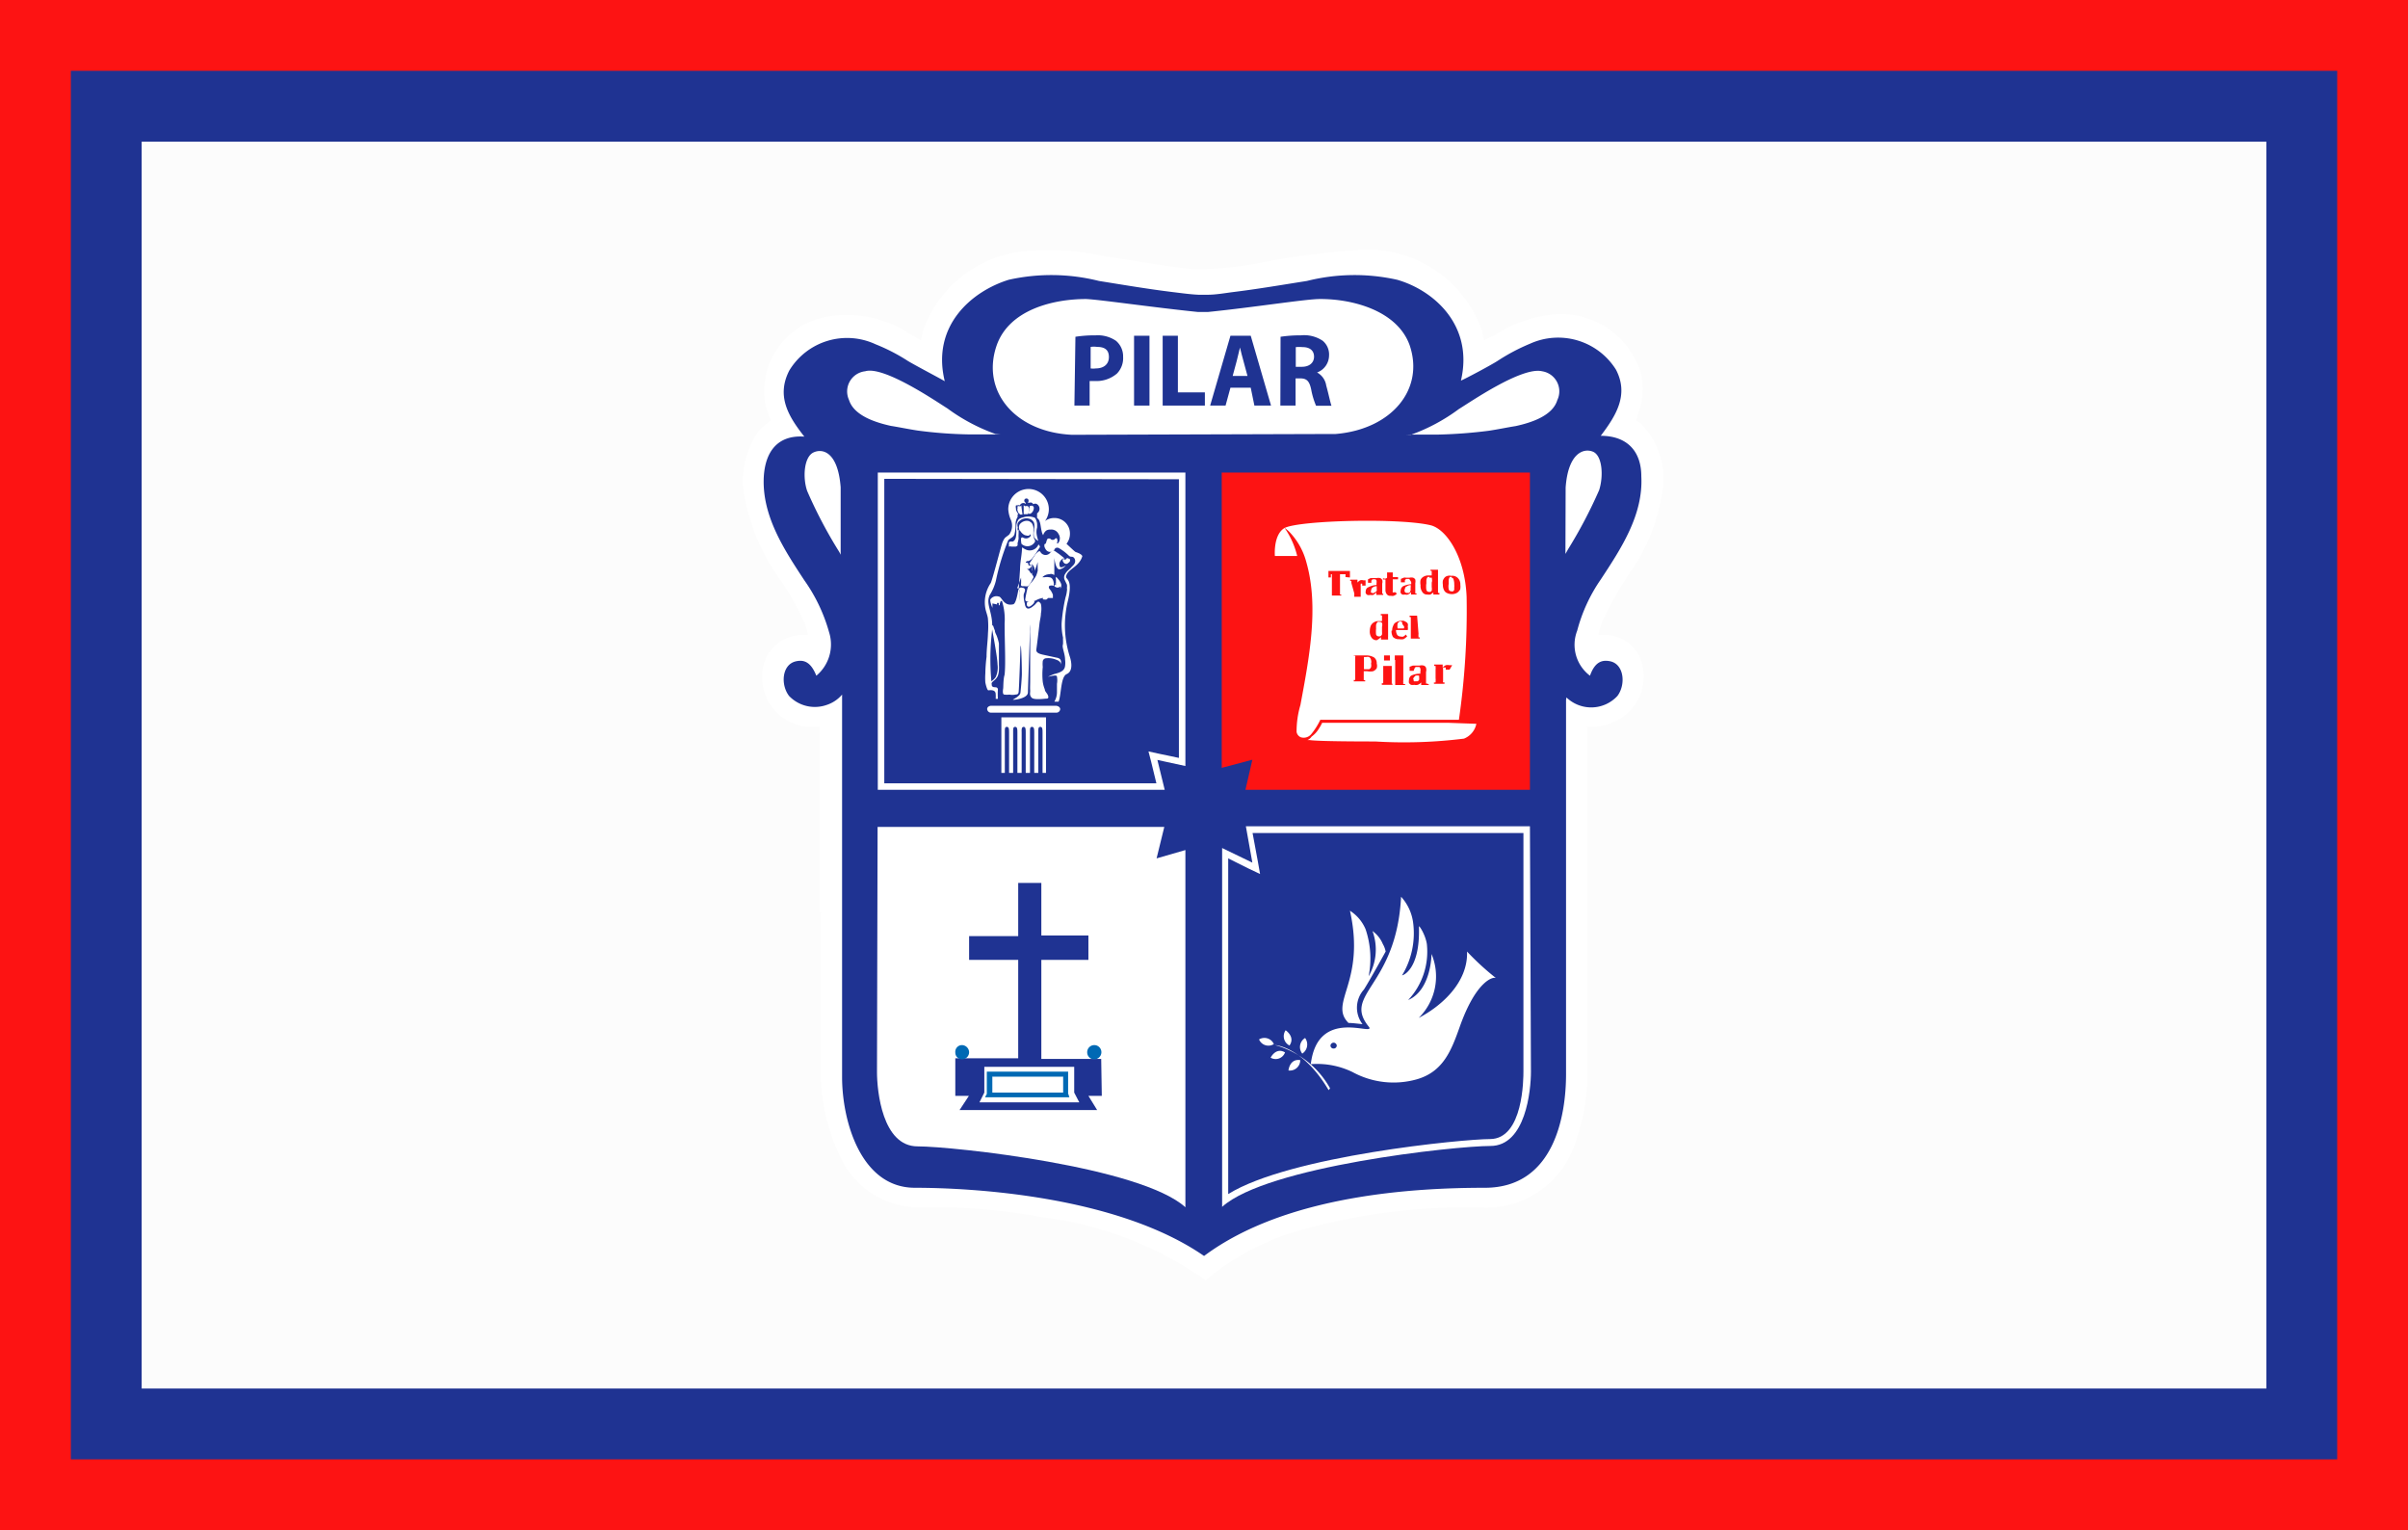 <?xml version="1.0" encoding="UTF-8" standalone="no"?>
<!-- Created with Inkscape (http://www.inkscape.org/) -->

<svg
   width="89.958mm"
   height="57.15mm"
   viewBox="0 0 89.958 57.15"
   version="1.1"
   id="svg5"
   inkscape:version="1.1 (c68e22c387, 2021-05-23)"
   sodipodi:docname="Bandera del Partido del Pilar.svg"
   xmlns:inkscape="http://www.inkscape.org/namespaces/inkscape"
   xmlns:sodipodi="http://sodipodi.sourceforge.net/DTD/sodipodi-0.dtd"
   xmlns="http://www.w3.org/2000/svg"
   xmlns:svg="http://www.w3.org/2000/svg">
  <rect x="0" y="0" width="89.958" height="57.15" fill="#333333" stroke="none"/>
  <sodipodi:namedview
     id="namedview7"
     pagecolor="#ffffff"
     bordercolor="#666666"
     borderopacity="1.0"
     inkscape:pageshadow="2"
     inkscape:pageopacity="0.0"
     inkscape:pagecheckerboard="0"
     inkscape:document-units="mm"
     showgrid="false"
     inkscape:zoom="1.3102506"
     inkscape:cx="-14.882649"
     inkscape:cy="107.99461"
     inkscape:window-width="1366"
     inkscape:window-height="705"
     inkscape:window-x="-8"
     inkscape:window-y="-8"
     inkscape:window-maximized="1"
     inkscape:current-layer="g39" />
  <defs
     id="defs2">
    <style
       id="style2927">.cls-1,.cls-3{fill:#fff;}.cls-1,.cls-2,.cls-4{fill-rule:evenodd;}.cls-2,.cls-5{fill:#0069b4;}.cls-4{fill:#ff2230;}.cls-6{fill:none;}</style>
  </defs>
  <g
     inkscape:label="Capa 1"
     inkscape:groupmode="layer"
     id="layer1"
     transform="translate(23.452,-144.485)">
    <g
       id="g39">
      <g
         id="g7473">
        <path
           style="fill:#fd1313;stroke-width:0.235"
           d="m -23.452,144.485 h 89.958 v 57.15 h -89.958 z"
           id="path43"
           sodipodi:nodetypes="ccccc" />
        <path
           style="fill:#1f3392;stroke-width:0.233"
           d="m -20.806,147.13 h 84.667 v 51.858 h -84.667 z"
           id="path41"
           sodipodi:nodetypes="ccccc" />
        <path
           style="fill:#fcfcfc;stroke-width:0.231"
           d="m -18.16,149.776 h 79.375 v 46.567 h -79.375 z"
           id="path45"
           sodipodi:nodetypes="ccccc" />
        <g
           id="Capa_1-2"
           data-name="Capa 1"
           transform="matrix(0.758,0,0,0.758,-132.785,131.241)">
          <polygon
             class="cls-1"
             points=""
             id="polygon3009" />
          <polygon
             class="cls-1"
             points=""
             id="polygon3011" />
          <g
             id="g3404"
             transform="translate(180.881,29.765)">
            <path
               class="cls-1"
               d="m 3.76,32.65 v -9.14 a 4.66,4.66 0 0 1 -0.7,0 A 2.45,2.45 0 0 1 0.92,21.06 2,2 0 0 1 2.72,19 1.72,1.72 0 0 1 3.18,19 4.06,4.06 0 0 0 3.05,18.49 13.2,13.2 0 0 0 1.76,16.2 10.15,10.15 0 0 1 0.08,12.32 4.23,4.23 0 0 1 0.8,8.88 4,4 0 0 1 1.35,8.43 6.9,6.9 0 0 1 1.06,7.55 3.74,3.74 0 0 1 4.19,3.3 a 5.64,5.64 0 0 1 4,0.85 l 0.55,0.33 c 0,0 0.08,-0.37 0.12,-0.51 a 5.92,5.92 0 0 1 4.76,-3.86 12.49,12.49 0 0 1 4.21,0.23 c 1.46,0.21 2.87,0.48 4.33,0.63 A 16.78,16.78 0 0 0 25.5,0.65 37.26,37.26 0 0 1 30.75,0 6,6 0 0 1 36.4,4 c 0,0.13 0.1,0.48 0.1,0.48 L 37,4.23 a 6.52,6.52 0 0 1 2.68,-1 4.1,4.1 0 0 1 4.57,2.95 A 3.31,3.31 0 0 1 44.12,8 L 44,8.43 44.25,8.6 a 3.89,3.89 0 0 1 1,3.56 9.41,9.41 0 0 1 -1.4,3.53 17.38,17.38 0 0 0 -1.54,2.68 5.09,5.09 0 0 0 -0.18,0.63 3.79,3.79 0 0 1 0.54,0 1.92,1.92 0 0 1 1.65,1.54 2.44,2.44 0 0 1 -1,2.5 2.73,2.73 0 0 1 -1.29,0.47 h -0.45 c 0,0 0,0.28 0,0.44 0,0.78 0,1.58 0,2.37 q 0,7.07 0,14.14 A 9.66,9.66 0 0 1 41,44 4.62,4.62 0 0 1 36.41,47.21 30,30 0 0 0 27,48.45 12.89,12.89 0 0 0 23,50.6 l -0.22,0.19 -0.24,-0.17 A 17.77,17.77 0 0 0 14.73,47.68 30.17,30.17 0 0 0 8.89,47.19 4.27,4.27 0 0 1 4.73,44.62 9.49,9.49 0 0 1 3.82,40.85 c 0,-2.73 0,-5.46 0,-8.2"
               id="path2931" />
            <path
               class="cls-2"
               d="m 40.54,22.19 v 18.45 c 0,2 -0.57,5.59 -4,5.59 -3.43,0 -9.79,0.34 -13.84,3.36 -4.34,-3 -11.57,-3.36 -14.25,-3.36 -2.68,0 -3.59,-3.32 -3.59,-5.45 V 21.93 A 1.68,1.68 0 0 1 4.1,22.44 1.76,1.76 0 0 1 2.25,22 c -0.43,-0.55 -0.36,-1.56 0.34,-1.71 0.36,-0.08 0.72,0 1,0.71 A 2,2 0 0 0 4.22,18.86 8.26,8.26 0 0 0 3,16.3 C 2,14.78 0.91,13.12 1,11.22 1.07,9.94 1.7,9.13 3,9.22 2.21,8.22 1.61,7.22 2.26,5.96 A 3.33,3.33 0 0 1 6.51,4.67 9.19,9.19 0 0 1 8.1,5.49 c 0.29,0.18 1.64,0.89 1.82,1 -0.67,-2.74 1.34,-4.44 3.16,-5 a 9.66,9.66 0 0 1 4.44,0.06 c 1.19,0.19 2.42,0.4 3.65,0.55 0.42,0.05 0.84,0.11 1.26,0.13 h 0.43 c 0.42,0 0.86,-0.08 1.25,-0.13 1.23,-0.15 2.45,-0.36 3.66,-0.55 A 9.66,9.66 0 0 1 32.21,1.49 C 34,2 36,3.72 35.36,6.46 c 0.2,-0.08 1.54,-0.79 1.85,-1 A 9.68,9.68 0 0 1 38.77,4.64 3.36,3.36 0 0 1 43,5.92 c 0.65,1.24 0,2.27 -0.75,3.26 1.3,0 2,0.76 2,2 0.1,1.9 -1,3.56 -2,5.08 a 8,8 0 0 0 -1.16,2.52 1.91,1.91 0 0 0 0.63,2.22 c 0.25,-0.71 0.62,-0.79 1,-0.71 0.69,0.15 0.77,1.16 0.35,1.71 a 1.76,1.76 0 0 1 -2.51,0.07 z M 4.79,11.72 C 4.66,10 3.92,9.78 3.45,10 2.98,10.22 2.91,11.24 3.14,11.9 a 22.58,22.58 0 0 0 1.53,2.92 1.55,1.55 0 0 1 0.12,0.22 z M 12.42,9.09 A 9.22,9.22 0 0 1 10.05,7.83 C 9.52,7.5 6.92,5.72 6,6 A 1,1 0 0 0 5.2,7.41 C 5.44,8.18 6.49,8.52 7.26,8.69 7.7,8.76 8.12,8.85 8.58,8.92 a 21.52,21.52 0 0 0 2.51,0.19 h 1.23 0.35 z m 16.77,0 C 31.93,8.86 33.58,6.9 32.83,4.71 32.21,3 30,2.43 28.4,2.44 c -0.67,0 -3.25,0.41 -5.52,0.64 H 22.41 C 20.16,2.85 17.56,2.47 16.89,2.44 15.27,2.44 13.08,2.96 12.47,4.75 11.71,7 13.4,9 16.19,9.13 Z M 40.51,15 40.64,14.77 a 23.25,23.25 0 0 0 1.53,-2.91 c 0.22,-0.67 0.17,-1.71 -0.31,-1.9 -0.48,-0.19 -1.22,0.1 -1.34,1.77 z M 32.64,9.12 H 33 c 0.4,0 0.8,0 1.22,0 A 23.94,23.94 0 0 0 36.74,8.93 C 37.2,8.86 37.62,8.77 38.06,8.7 38.84,8.53 39.88,8.19 40.11,7.42 A 1,1 0 0 0 39.36,6 c -1,-0.24 -3.57,1.54 -4.1,1.86 a 9.14,9.14 0 0 1 -2.37,1.27 z"
               id="path2933"
               style="fill:#1f3392;fill-opacity:1" />
            <path
               class="cls-1"
               d="M 6.61,28.45 H 20.74 L 20.36,30 21.78,29.59 v 17.6 c -2.21,-2 -11.46,-3 -13.2,-3 -1.74,0 -2,-2.74 -2,-3.66 z"
               id="path2935" />
            <path
               class="cls-3"
               d="m 38.44,28.78 v 11.71 c 0,0.34 0,3.34 -1.65,3.34 -1.28,0 -9.86,0.82 -12.9,2.71 V 30 l 1,0.5 0.57,0.27 -0.11,-0.62 -0.26,-1.4 h 13.35 m 0.32,-0.33 h -14 l 0.32,1.79 -1.49,-0.72 v 17.68 c 2.21,-2 11.48,-3 13.22,-3 1.74,0 2,-2.74 2,-3.66 z"
               id="path2937" />
            <path
               class="cls-3"
               d="m 21.46,11.32 v 13.73 l -1,-0.21 -0.5,-0.11 0.13,0.5 0.26,1.07 H 6.94 v -15 z m 0.32,-0.33 H 6.62 v 15.63 h 14.14 l -0.36,-1.47 1.38,0.3 z"
               id="path2939" />
            <polygon
               class="cls-4"
               points="23.57,10.99 38.76,10.99 38.76,26.62 24.74,26.62 25.08,25.14 23.57,25.54 "
               id="polygon2941"
               style="fill:#fd1313;fill-opacity:1" />
            <path
               class="cls-1"
               d="m 29.82,38.11 c -1,-1 0.86,-2 0.07,-5.53 a 2,2 0 0 1 0.77,0.91 4.48,4.48 0 0 1 0.15,2.32 2.63,2.63 0 0 0 0.19,-2.23 1.49,1.49 0 0 1 0.51,0.64 1.18,1.18 0 0 1 0.14,0.37 c 0,0 -0.76,1.38 -1.07,1.87 a 1.34,1.34 0 0 0 -0.07,1.71 c 0,0 -0.5,-0.06 -0.65,-0.06 z"
               id="path2943" />
            <path
               class="cls-1"
               d="m 35.66,34.59 c 0.06,1.53 -1.28,2.7 -2.38,3.27 a 2.87,2.87 0 0 0 0.63,-3.15 c 0,0 0,1.77 -1.15,2.27 a 3.49,3.49 0 0 0 0.92,-2.76 c -0.07,-0.46 -0.39,-0.95 -0.39,-0.86 0.07,2.18 -0.85,2.43 -0.83,2.4 A 4,4 0 0 0 33,33.14 2.35,2.35 0 0 0 32.41,31.89 c -0.23,4.47 -2.94,4.78 -1.57,6.43 0.24,0.44 -2.54,-1 -2.88,1.82 v 0 0 a 4,4 0 0 1 2.06,0.39 4.22,4.22 0 0 0 3.15,0.36 c 1.32,-0.37 1.72,-1.44 2.12,-2.56 0.81,-2.31 1.67,-2.52 1.8,-2.43 a 12.88,12.88 0 0 1 -1.43,-1.31 z m -6.58,4.78 a 0.15,0.15 0 0 1 -0.15,-0.15 0.16,0.16 0 0 1 0.15,-0.14 0.16,0.16 0 0 1 0.16,0.14 0.15,0.15 0 0 1 -0.16,0.15 z"
               id="path2945" />
            <path
               class="cls-1"
               d="m 27.54,39.62 a 0.52,0.52 0 0 1 0.14,-0.77 0.54,0.54 0 0 1 -0.14,0.77"
               id="path2947" />
            <path
               class="cls-1"
               d="m 27.44,39.94 a 0.51,0.51 0 0 1 -0.58,0.51 c 0,0 0.05,-0.59 0.58,-0.51"
               id="path2949" />
            <path
               class="cls-1"
               d="m 26.91,39.22 a 0.51,0.51 0 0 1 -0.19,-0.75 c 0,0 0.49,0.32 0.19,0.75"
               id="path2951" />
            <path
               class="cls-1"
               d="m 26.69,39.56 a 0.49,0.49 0 0 1 -0.71,0.26 c 0,0 0.26,-0.53 0.71,-0.26"
               id="path2953" />
            <path
               class="cls-1"
               d="m 26.14,39.15 a 0.5,0.5 0 0 1 -0.73,-0.23 0.51,0.51 0 0 1 0.73,0.23"
               id="path2955" />
            <path
               class="cls-1"
               d="m 26.2,39.2 c 0,0 1.36,0.06 2.64,2.22 l 0.07,-0.09 A 4.45,4.45 0 0 0 26.2,39.2 Z"
               id="path2957" />
            <path
               class="cls-2"
               d="M 17.63,39.88 H 14.68 V 35 H 17 v -1.2 h -2.32 v -2.59 h -1.14 v 2.62 H 11.12 V 35 h 2.42 v 4.85 h -3.1 v 1.85 h 0.67 v 0 0 l -0.46,0.7 h 6.78 L 17,41.7 h 0.66 z m -6,2.14 0.24,-0.48 v -1.27 h 4.43 v 1.27 l 0.25,0.48 z"
               id="path2959"
               style="fill:#1f3392;fill-opacity:1" />
            <path
               class="cls-2"
               d="m 16.94,39.56 a 0.35,0.35 0 1 1 0.34,0.34 0.34,0.34 0 0 1 -0.34,-0.34 z"
               id="path2961" />
            <path
               class="cls-2"
               d="m 10.44,39.56 a 0.33,0.33 0 0 1 0.32,-0.36 0.36,0.36 0 0 1 0.36,0.36 0.35,0.35 0 0 1 -0.36,0.34 0.33,0.33 0 0 1 -0.32,-0.34 z"
               id="path2963" />
            <polygon
               class="cls-2"
               points="11.12,41.68 11.12,41.7 11.11,41.7 "
               id="polygon2965" />
            <path
               class="cls-2"
               d="m 16,41.6 v -1.09 h -4 v 1.09 l -0.09,0.17 h 4.15 z m -0.24,-0.06 h -3.5 v -0.79 h 3.5 z"
               id="path2967" />
            <path
               class="cls-1"
               d="m 16,41.6 v -1.09 h -4 v 1.09 l -0.09,0.17 h 4.15 z m -0.24,-0.06 h -3.5 v -0.79 h 3.5 z"
               id="path2969" />
            <path
               class="cls-2"
               d="m 16,41.6 v -1.09 h -4 v 1.09 l -0.09,0.17 h 4.15 z m -0.24,-0.06 h -3.5 v -0.79 h 3.5 z"
               id="path2971" />
            <polygon
               class="cls-2"
               points="11.12,41.68 11.12,41.7 11.11,41.7 "
               id="polygon2973" />
            <path
               class="cls-5"
               d="m 16.36,4.3 a 6.24,6.24 0 0 1 1,-0.07 1.59,1.59 0 0 1 1,0.27 1,1 0 0 1 0.35,0.79 1.09,1.09 0 0 1 -0.3,0.82 1.55,1.55 0 0 1 -1.09,0.37 h -0.26 v 1.21 h -0.75 z m 0.75,1.56 a 0.9,0.9 0 0 0 0.25,0 c 0.4,0 0.65,-0.21 0.65,-0.56 0,-0.35 -0.2,-0.5 -0.58,-0.5 a 1.08,1.08 0 0 0 -0.32,0 z"
               id="path2975"
               style="fill:#1f3392;fill-opacity:1" />
            <rect
               class="cls-5"
               x="19.25"
               y="4.25"
               width="0.76"
               height="3.44"
               id="rect2977"
               style="fill:#1f3392;fill-opacity:1" />
            <polygon
               class="cls-5"
               points="20.66,4.25 21.41,4.25 21.41,7.04 22.74,7.04 22.74,7.69 20.66,7.69 "
               id="polygon2979"
               style="fill:#1f3392;fill-opacity:1" />
            <path
               class="cls-5"
               d="M 24,6.81 23.76,7.69 H 23 l 1,-3.44 h 1 l 1,3.44 H 25.18 L 25,6.81 Z M 24.84,6.23 24.64,5.49 C 24.58,5.29 24.52,5.03 24.47,4.83 v 0 l -0.16,0.66 -0.2,0.74 z"
               id="path2981"
               style="fill:#1f3392;fill-opacity:1" />
            <path
               class="cls-5"
               d="m 26.47,4.3 a 6.52,6.52 0 0 1 1,-0.07 1.64,1.64 0 0 1 1.08,0.27 0.88,0.88 0 0 1 0.31,0.73 0.9,0.9 0 0 1 -0.59,0.83 v 0 a 0.88,0.88 0 0 1 0.45,0.64 c 0.11,0.39 0.2,0.84 0.26,1 H 28.22 A 3.77,3.77 0 0 1 27.98,6.9 C 27.89,6.47 27.75,6.35 27.43,6.35 h -0.22 v 1.34 h -0.75 z m 0.75,1.48 h 0.3 c 0.37,0 0.6,-0.2 0.6,-0.5 0,-0.3 -0.21,-0.47 -0.56,-0.47 a 2,2 0 0 0 -0.34,0 z"
               id="path2983"
               style="fill:#1f3392;fill-opacity:1" />
            <path
               class="cls-3"
               d="m 36.12,23.37 a 1,1 0 0 1 -0.61,0.73 23.8,23.8 0 0 1 -4.38,0.14 c -0.42,0 -2.82,0 -3.23,-0.07 h -0.24 0.09 0.05 A 0.49,0.49 0 0 0 28,24 a 1.3,1.3 0 0 0 0.37,-0.41 1.82,1.82 0 0 0 0.15,-0.27 c 0,0 4,0 6.21,0 z"
               id="path2985" />
            <path
               class="cls-3"
               d="m 26.67,13.72 a 4.12,4.12 0 0 1 0.62,1.38 h -1.1 c 0,0 -0.09,-1.05 0.48,-1.38 z"
               id="path2987" />
            <path
               class="cls-3"
               d="m 30.93,20.23 a 0.3,0.3 0 0 1 0,0.17 0.42,0.42 0 0 1 0,0.18 0.22,0.22 0 0 1 -0.09,0.1 h -0.17 -0.09 v -0.6 h 0.11 a 0.29,0.29 0 0 1 0.14,0 0.2,0.2 0 0 1 0.1,0.15 z"
               id="path2989" />
            <path
               class="cls-3"
               d="m 33.12,21 a 0.21,0.21 0 0 0 -0.08,0.17 0.12,0.12 0 0 0 0,0.1 0.15,0.15 0 0 0 0.1,0 0.16,0.16 0 0 0 0.09,0 0.16,0.16 0 0 0 0.07,-0.07 0.32,0.32 0 0 0 0,-0.09 V 21 a 0.38,0.38 0 0 0 -0.18,0 z m 0,0 a 0.21,0.21 0 0 0 -0.08,0.17 0.12,0.12 0 0 0 0,0.1 0.15,0.15 0 0 0 0.1,0 0.16,0.16 0 0 0 0.09,0 0.16,0.16 0 0 0 0.07,-0.07 0.32,0.32 0 0 0 0,-0.09 V 21 a 0.38,0.38 0 0 0 -0.18,0 z m -1.67,-2.41 a 0.24,0.24 0 0 0 0,-0.16 0.13,0.13 0 0 0 -0.12,-0.05 0.16,0.16 0 0 0 -0.1,0 0.37,0.37 0 0 0 -0.05,0.11 1.11,1.11 0 0 0 0,0.19 0.91,0.91 0 0 0 0,0.27 0.14,0.14 0 0 0 0.12,0.08 h 0.08 a 0.13,0.13 0 0 0 0.07,-0.06 0.32,0.32 0 0 0 0,-0.09 z M 33.12,21 a 0.21,0.21 0 0 0 -0.08,0.17 0.12,0.12 0 0 0 0,0.1 0.15,0.15 0 0 0 0.1,0 0.16,0.16 0 0 0 0.09,0 0.16,0.16 0 0 0 0.07,-0.07 0.32,0.32 0 0 0 0,-0.09 V 21 a 0.38,0.38 0 0 0 -0.18,0 z m 0,0 a 0.21,0.21 0 0 0 -0.08,0.17 0.12,0.12 0 0 0 0,0.1 0.15,0.15 0 0 0 0.1,0 0.16,0.16 0 0 0 0.09,0 0.16,0.16 0 0 0 0.07,-0.07 0.32,0.32 0 0 0 0,-0.09 V 21 a 0.38,0.38 0 0 0 -0.18,0 z m -1.67,-2.41 a 0.24,0.24 0 0 0 0,-0.16 0.13,0.13 0 0 0 -0.12,-0.05 0.16,0.16 0 0 0 -0.1,0 0.37,0.37 0 0 0 -0.05,0.11 1.11,1.11 0 0 0 0,0.19 0.91,0.91 0 0 0 0,0.27 0.14,0.14 0 0 0 0.12,0.08 h 0.08 a 0.13,0.13 0 0 0 0.07,-0.06 0.32,0.32 0 0 0 0,-0.09 z m 0,0 a 0.24,0.24 0 0 0 0,-0.16 0.13,0.13 0 0 0 -0.12,-0.05 0.16,0.16 0 0 0 -0.1,0 0.37,0.37 0 0 0 -0.05,0.11 1.11,1.11 0 0 0 0,0.19 0.91,0.91 0 0 0 0,0.27 0.14,0.14 0 0 0 0.12,0.08 h 0.08 a 0.13,0.13 0 0 0 0.07,-0.06 0.32,0.32 0 0 0 0,-0.09 z m 1,-0.16 a 0.09,0.09 0 0 0 -0.1,-0.07 0.12,0.12 0 0 0 -0.11,0.07 0.54,0.54 0 0 0 0,0.21 h 0.31 A 0.44,0.44 0 0 0 32.47,18.46 Z M 33.12,21 a 0.21,0.21 0 0 0 -0.08,0.17 0.12,0.12 0 0 0 0,0.1 0.15,0.15 0 0 0 0.1,0 0.16,0.16 0 0 0 0.09,0 0.16,0.16 0 0 0 0.07,-0.07 0.32,0.32 0 0 0 0,-0.09 V 21 a 0.38,0.38 0 0 0 -0.18,0 z m 0,0 a 0.21,0.21 0 0 0 -0.08,0.17 0.12,0.12 0 0 0 0,0.1 0.15,0.15 0 0 0 0.1,0 0.16,0.16 0 0 0 0.09,0 0.16,0.16 0 0 0 0.07,-0.07 0.32,0.32 0 0 0 0,-0.09 V 21 a 0.38,0.38 0 0 0 -0.18,0 z m -0.65,-2.57 a 0.09,0.09 0 0 0 -0.1,-0.07 0.12,0.12 0 0 0 -0.11,0.07 0.54,0.54 0 0 0 0,0.21 h 0.31 a 0.44,0.44 0 0 0 -0.1,-0.18 z m -1,0.16 a 0.24,0.24 0 0 0 0,-0.16 0.13,0.13 0 0 0 -0.12,-0.05 0.16,0.16 0 0 0 -0.1,0 0.37,0.37 0 0 0 -0.05,0.11 1.11,1.11 0 0 0 0,0.19 0.91,0.91 0 0 0 0,0.27 0.14,0.14 0 0 0 0.12,0.08 h 0.08 a 0.13,0.13 0 0 0 0.07,-0.06 0.32,0.32 0 0 0 0,-0.09 z m 0,0 a 0.24,0.24 0 0 0 0,-0.16 0.13,0.13 0 0 0 -0.12,-0.05 0.16,0.16 0 0 0 -0.1,0 0.37,0.37 0 0 0 -0.05,0.11 1.11,1.11 0 0 0 0,0.19 0.91,0.91 0 0 0 0,0.27 0.14,0.14 0 0 0 0.12,0.08 h 0.08 a 0.13,0.13 0 0 0 0.07,-0.06 0.32,0.32 0 0 0 0,-0.09 z m 1,-0.16 a 0.09,0.09 0 0 0 -0.1,-0.07 0.12,0.12 0 0 0 -0.11,0.07 0.54,0.54 0 0 0 0,0.21 h 0.31 a 0.44,0.44 0 0 0 -0.1,-0.18 z M 33.12,21 a 0.21,0.21 0 0 0 -0.08,0.17 0.12,0.12 0 0 0 0,0.1 0.15,0.15 0 0 0 0.1,0 0.16,0.16 0 0 0 0.09,0 0.16,0.16 0 0 0 0.07,-0.07 0.32,0.32 0 0 0 0,-0.09 V 21 a 0.38,0.38 0 0 0 -0.18,0 z m 0,0 a 0.21,0.21 0 0 0 -0.08,0.17 0.12,0.12 0 0 0 0,0.1 0.15,0.15 0 0 0 0.1,0 0.16,0.16 0 0 0 0.09,0 0.16,0.16 0 0 0 0.07,-0.07 0.32,0.32 0 0 0 0,-0.09 V 21 a 0.38,0.38 0 0 0 -0.18,0 z m -0.65,-2.57 a 0.09,0.09 0 0 0 -0.1,-0.07 0.12,0.12 0 0 0 -0.11,0.07 0.54,0.54 0 0 0 0,0.21 h 0.31 a 0.44,0.44 0 0 0 -0.1,-0.18 z m -1,0.16 a 0.24,0.24 0 0 0 0,-0.16 0.13,0.13 0 0 0 -0.12,-0.05 0.16,0.16 0 0 0 -0.1,0 0.37,0.37 0 0 0 -0.05,0.11 1.11,1.11 0 0 0 0,0.19 0.91,0.91 0 0 0 0,0.27 0.14,0.14 0 0 0 0.12,0.08 h 0.08 a 0.13,0.13 0 0 0 0.07,-0.06 0.32,0.32 0 0 0 0,-0.09 z M 31,16.68 a 0.17,0.17 0 0 0 -0.07,0.14 0.12,0.12 0 0 0 0,0.09 0.19,0.19 0 0 0 0.09,0 h 0.08 l 0.06,-0.06 a 0.19,0.19 0 0 0 0,-0.08 V 16.62 A 0.34,0.34 0 0 0 31,16.68 Z m 0.45,1.94 a 0.24,0.24 0 0 0 0,-0.16 0.13,0.13 0 0 0 -0.12,-0.05 0.16,0.16 0 0 0 -0.1,0 0.37,0.37 0 0 0 -0.05,0.11 1.11,1.11 0 0 0 0,0.19 0.91,0.91 0 0 0 0,0.27 0.14,0.14 0 0 0 0.12,0.08 h 0.08 a 0.13,0.13 0 0 0 0.07,-0.06 0.32,0.32 0 0 0 0,-0.09 z m 1,-0.16 a 0.09,0.09 0 0 0 -0.1,-0.07 0.12,0.12 0 0 0 -0.11,0.07 0.54,0.54 0 0 0 0,0.21 h 0.31 A 0.44,0.44 0 0 0 32.47,18.46 Z M 33.12,21 a 0.21,0.21 0 0 0 -0.08,0.17 0.12,0.12 0 0 0 0,0.1 0.15,0.15 0 0 0 0.1,0 0.16,0.16 0 0 0 0.09,0 0.16,0.16 0 0 0 0.07,-0.07 0.32,0.32 0 0 0 0,-0.09 V 21 a 0.38,0.38 0 0 0 -0.18,0 z m 0,0 a 0.21,0.21 0 0 0 -0.08,0.17 0.12,0.12 0 0 0 0,0.1 0.15,0.15 0 0 0 0.1,0 0.16,0.16 0 0 0 0.09,0 0.16,0.16 0 0 0 0.07,-0.07 0.32,0.32 0 0 0 0,-0.09 V 21 a 0.38,0.38 0 0 0 -0.18,0 z m -0.65,-2.57 a 0.09,0.09 0 0 0 -0.1,-0.07 0.12,0.12 0 0 0 -0.11,0.07 0.54,0.54 0 0 0 0,0.21 h 0.31 a 0.44,0.44 0 0 0 -0.1,-0.18 z m -1,0.16 a 0.24,0.24 0 0 0 0,-0.16 0.13,0.13 0 0 0 -0.12,-0.05 0.16,0.16 0 0 0 -0.1,0 0.37,0.37 0 0 0 -0.05,0.11 1.11,1.11 0 0 0 0,0.19 0.91,0.91 0 0 0 0,0.27 0.14,0.14 0 0 0 0.12,0.08 h 0.08 a 0.13,0.13 0 0 0 0.07,-0.06 0.32,0.32 0 0 0 0,-0.09 z M 31,16.68 a 0.17,0.17 0 0 0 -0.07,0.14 0.12,0.12 0 0 0 0,0.09 0.19,0.19 0 0 0 0.09,0 h 0.08 l 0.06,-0.06 a 0.19,0.19 0 0 0 0,-0.08 V 16.62 A 0.34,0.34 0 0 0 31,16.68 Z m 0,0 a 0.17,0.17 0 0 0 -0.07,0.14 0.12,0.12 0 0 0 0,0.09 0.19,0.19 0 0 0 0.09,0 h 0.08 l 0.06,-0.06 a 0.19,0.19 0 0 0 0,-0.08 V 16.62 A 0.34,0.34 0 0 0 31,16.68 Z m 0.45,1.94 a 0.24,0.24 0 0 0 0,-0.16 0.13,0.13 0 0 0 -0.12,-0.05 0.16,0.16 0 0 0 -0.1,0 0.37,0.37 0 0 0 -0.05,0.11 1.11,1.11 0 0 0 0,0.19 0.91,0.91 0 0 0 0,0.27 0.14,0.14 0 0 0 0.12,0.08 h 0.08 a 0.13,0.13 0 0 0 0.07,-0.06 0.32,0.32 0 0 0 0,-0.09 z m 1,-0.16 a 0.09,0.09 0 0 0 -0.1,-0.07 0.12,0.12 0 0 0 -0.11,0.07 0.54,0.54 0 0 0 0,0.21 h 0.31 a 0.44,0.44 0 0 0 -0.08,-0.21 z m 0.4,-1.86 a 0.28,0.28 0 0 0 -0.2,0.06 0.17,0.17 0 0 0 -0.07,0.14 0.11,0.11 0 0 0 0.12,0.12 h 0.08 a 0.34,0.34 0 0 0 0.06,-0.06 0.22,0.22 0 0 0 0,-0.08 z m 0.27,4.4 a 0.21,0.21 0 0 0 -0.08,0.17 0.12,0.12 0 0 0 0,0.1 0.15,0.15 0 0 0 0.1,0 0.16,0.16 0 0 0 0.09,0 0.16,0.16 0 0 0 0.07,-0.07 0.32,0.32 0 0 0 0,-0.09 V 21 a 0.38,0.38 0 0 0 -0.18,0 z m 0.81,-4.79 a 0.13,0.13 0 0 0 -0.11,0 0.15,0.15 0 0 0 -0.1,0 0.26,0.26 0 0 0 -0.06,0.13 0.88,0.88 0 0 0 0,0.17 0.59,0.59 0 0 0 0,0.27 0.13,0.13 0 0 0 0.12,0.09 h 0.08 l 0.06,-0.06 a 0.16,0.16 0 0 0 0,-0.1 v -0.3 a 0.29,0.29 0 0 0 0.01,-0.17 z m 0,0 a 0.13,0.13 0 0 0 -0.11,0 0.15,0.15 0 0 0 -0.1,0 0.26,0.26 0 0 0 -0.06,0.13 0.88,0.88 0 0 0 0,0.17 0.59,0.59 0 0 0 0,0.27 0.13,0.13 0 0 0 0.12,0.09 h 0.08 l 0.06,-0.06 a 0.16,0.16 0 0 0 0,-0.1 v -0.3 a 0.29,0.29 0 0 0 0.01,-0.17 z M 33.12,21 a 0.21,0.21 0 0 0 -0.08,0.17 0.12,0.12 0 0 0 0,0.1 0.15,0.15 0 0 0 0.1,0 0.16,0.16 0 0 0 0.09,0 0.16,0.16 0 0 0 0.07,-0.07 0.32,0.32 0 0 0 0,-0.09 V 21 a 0.38,0.38 0 0 0 -0.18,0 z m -0.65,-2.57 a 0.09,0.09 0 0 0 -0.1,-0.07 0.12,0.12 0 0 0 -0.11,0.07 0.54,0.54 0 0 0 0,0.21 h 0.31 a 0.44,0.44 0 0 0 -0.1,-0.18 z m -1,0.16 a 0.24,0.24 0 0 0 0,-0.16 0.13,0.13 0 0 0 -0.12,-0.05 0.16,0.16 0 0 0 -0.1,0 0.37,0.37 0 0 0 -0.05,0.11 1.11,1.11 0 0 0 0,0.19 0.91,0.91 0 0 0 0,0.27 0.14,0.14 0 0 0 0.12,0.08 h 0.08 a 0.13,0.13 0 0 0 0.07,-0.06 0.32,0.32 0 0 0 0,-0.09 z M 31,16.68 a 0.17,0.17 0 0 0 -0.07,0.14 0.12,0.12 0 0 0 0,0.09 0.19,0.19 0 0 0 0.09,0 h 0.08 l 0.06,-0.06 a 0.19,0.19 0 0 0 0,-0.08 V 16.62 A 0.34,0.34 0 0 0 31,16.68 Z m 1.87,-0.08 a 0.28,0.28 0 0 0 -0.2,0.06 0.17,0.17 0 0 0 -0.07,0.14 0.11,0.11 0 0 0 0.12,0.12 h 0.08 a 0.34,0.34 0 0 0 0.06,-0.06 0.22,0.22 0 0 0 0,-0.08 z m 2.77,0.52 c -0.08,-2 -1,-3.33 -1.76,-3.53 -1.5,-0.37 -6.45,-0.25 -7.21,0.13 a 1.73,1.73 0 0 1 0.25,0.21 3.42,3.42 0 0 1 0.83,1.51 c 0.62,2.2 0.12,4.74 -0.3,7 a 4.59,4.59 0 0 0 -0.19,1.33 0.35,0.35 0 0 0 0.2,0.26 0.48,0.48 0 0 0 0.53,-0.16 3.43,3.43 0 0 0 0.44,-0.7 h 6.83 a 37.61,37.61 0 0 0 0.38,-6.05 z m -2.37,1.82 a 0.35,0.35 0 0 0 0,0.12 0.08,0.08 0 0 0 0,0.05 h 0.06 v 0.06 h -0.44 v -0.06 0 c 0,0 0,0 0,0 v -1 c 0,0 0,0 0,0 0,0 0,0 0,0 H 32.83 V 18.04 H 33.2 Z M 32.85,16.29 A 0.15,0.15 0 0 0 32.8,16.23 h -0.07 -0.07 l -0.06,0.06 a 0.66,0.66 0 0 0 0,0.11 h -0.2 v -0.17 l 0.14,-0.06 a 0.35,0.35 0 0 1 0.11,0 h 0.1 0.08 a 0.37,0.37 0 0 1 0.17,0 0.2,0.2 0 0 1 0.11,0.09 0.45,0.45 0 0 1 0,0.18 v 0.45 a 0.07,0.07 0 0 0 0,0.05 v 0 0 c 0,0 0,0 0.06,0 V 17 H 32.9 v -0.12 0 a 0.42,0.42 0 0 1 -0.15,0.12 0.26,0.26 0 0 1 -0.14,0 0.32,0.32 0 0 1 -0.14,0 0.2,0.2 0 0 1 -0.08,-0.08 0.2,0.2 0 0 1 0,-0.11 0.26,0.26 0 0 1 0.12,-0.22 1.16,1.16 0 0 1 0.4,-0.1 V 16.4 a 0.44,0.44 0 0 0 -0.06,-0.11 z m -1.13,-0.12 c 0,0 0,0 0,-0.05 a 0.94,0.94 0 0 0 0,-0.09 c 0,0 0,-0.07 0,-0.12 H 32 v 0.23 h 0.26 v 0.11 H 32 v 0.56 a 0.15,0.15 0 0 0 0,0.08 0.08,0.08 0 0 0 0.06,0 h 0.08 v 0 l 0.06,0.07 a 0.35,0.35 0 0 1 -0.15,0.1 0.22,0.22 0 0 1 -0.14,0 0.2,0.2 0 0 1 -0.2,-0.07 0.32,0.32 0 0 1 -0.07,-0.22 v -0.51 h -0.12 v -0.07 a 0.15,0.15 0 0 0 0.2,-0.02 z M 31.86,20 v 0.25 H 31.57 V 20 Z M 30.8,16.64 a 1,1 0 0 1 0.4,-0.11 v -0.09 a 0.44,0.44 0 0 0 0,-0.13 L 31.15,16.25 H 31.08 31 l -0.05,0.06 a 0.35,0.35 0 0 0 0,0.11 h -0.17 v -0.17 l 0.13,-0.06 h 0.11 0.1 0.08 a 0.45,0.45 0 0 1 0.18,0 0.22,0.22 0 0 1 0.1,0.09 0.34,0.34 0 0 1 0,0.18 v 0.45 a 0.43,0.43 0 0 0 0,0.05 c 0,0 0,0 0,0 v 0 h 0.05 v 0.06 h -0.34 v -0.12 0 a 1.31,1.31 0 0 1 -0.15,0.12 0.39,0.39 0 0 1 -0.15,0 0.24,0.24 0 0 1 -0.14,0 0.2,0.2 0 0 1 -0.08,-0.08 0.21,0.21 0 0 1 0,-0.12 0.2,0.2 0 0 1 0.13,-0.18 z m -1.13,-0.5 v -0.08 a 0.14,0.14 0 0 0 0,-0.06 c 0,0 0,0 0,0 v 0 0 H 29.4 v 1 c 0,0 0,0 0,0 v 0 0 h 0.06 v 0.05 H 29 V 17 17 c 0,0 0,0 0,0 v -1 0 0 c 0,0 0,0 -0.05,0 v 0.07 0.09 h -0.12 v -0.32 h 1.06 v 0.32 z m 0.29,0.29 v -0.1 c 0,0 0,0 0,0 v 0 H 29.9 v -0.06 h 0.25 0.11 v 0.14 0 a 0.58,0.58 0 0 1 0.13,-0.11 0.29,0.29 0 0 1 0.16,0 h 0.11 v 0.26 h -0.17 a 0.19,0.19 0 0 0 0,-0.09 0.08,0.08 0 0 0 -0.07,0 v 0 0 c 0,0 0,0 0,0.05 a 0.09,0.09 0 0 0 0,0.05 0.56,0.56 0 0 0 0,0.07 v 0.41 0.06 h 0.07 v 0 h -0.45 v 0 h 0.06 a 0.14,0.14 0 0 0 0,-0.06 0.35,0.35 0 0 0 0,-0.12 z m 1.25,4.2 a 0.38,0.38 0 0 1 -0.18,0.15 0.84,0.84 0 0 1 -0.29,0 h -0.17 v 0.44 c 0,0 0,0 0,0 0,0 0,0 0,0 h 0.07 v 0.06 h -0.56 v -0.07 h 0.07 c 0,0 0,0 0,0 0,0 0,0 0,-0.06 0,-0.06 0,-0.05 0,-0.08 v -0.92 -0.07 a 0.11,0.11 0 0 0 0,-0.06 c 0,0 0,0 0,0 0,0 0,0 -0.07,0 V 20 h 0.61 a 0.76,0.76 0 0 1 0.39,0.1 0.35,0.35 0 0 1 0.13,0.3 0.41,0.41 0 0 1 0,0.23 z m 0,-1.38 a 0.29,0.29 0 0 1 -0.25,-0.12 0.51,0.51 0 0 1 -0.09,-0.34 0.67,0.67 0 0 1 0.05,-0.26 0.39,0.39 0 0 1 0.15,-0.16 0.41,0.41 0 0 1 0.23,-0.06 h 0.17 v -0.22 a 0.35,0.35 0 0 0 0,-0.06 c 0,0 0,0 0,0 0,0 0,0 -0.06,0 v -0.07 h 0.36 v 1.14 a 0.08,0.08 0 0 0 0,0.05 c 0,0 0,0 0,0 v 0 0.07 h -0.35 v -0.12 0 a 1.1,1.1 0 0 1 -0.14,0.11 z m 0.76,2.2 h -0.51 v -0.08 h 0.07 V 21.3 c 0,0 0,-0.07 0,-0.13 v -0.58 c 0,0 0,0 0,0 v 0 -0.07 h 0.42 v 0.75 0.13 c 0,0 0,0 0,0 v 0 h 0.06 z m 0,-2.67 a 0.53,0.53 0 0 1 0.06,-0.26 0.26,0.26 0 0 1 0.15,-0.16 0.41,0.41 0 0 1 0.23,-0.06 0.35,0.35 0 0 1 0.15,0 l 0.11,0.06 a 0.19,0.19 0 0 1 0.07,0.08 0.25,0.25 0 0 1 0,0.13 0.48,0.48 0 0 1 0,0.18 h -0.58 a 0.46,0.46 0 0 0 0.06,0.24 0.22,0.22 0 0 0 0.18,0.08 0.21,0.21 0 0 0 0.12,0 0.35,0.35 0 0 0 0.12,-0.1 l 0.07,0.09 a 0.73,0.73 0 0 1 -0.18,0.14 0.6,0.6 0 0 1 -0.21,0 0.39,0.39 0 0 1 -0.31,-0.11 0.55,0.55 0 0 1 -0.07,-0.31 z m 0.66,2.68 h -0.51 v -0.07 0 0 0 c 0,0 0,-0.07 0,-0.11 v -1 a 0.08,0.08 0 0 0 0,-0.05 c 0,0 0,0 0,0 H 32.1 V 20 h 0.42 v 1.22 a 0.45,0.45 0 0 0 0,0.13 0.08,0.08 0 0 0 0,0.06 c 0,0 0,0 0.07,0 z m 1.17,0 h -0.4 v -0.13 0 a 0.38,0.38 0 0 1 -0.17,0.12 0.34,0.34 0 0 1 -0.17,0 0.41,0.41 0 0 1 -0.16,0 0.28,0.28 0 0 1 -0.1,-0.09 0.32,0.32 0 0 1 0,-0.14 0.28,0.28 0 0 1 0.1,-0.22 1,1 0 0 1 0.46,-0.1 v -0.1 a 0.32,0.32 0 0 0 0,-0.15 0.16,0.16 0 0 0 -0.05,-0.08 h -0.08 c 0,0 -0.07,0 -0.09,0 a 0.11,0.11 0 0 0 -0.06,0.06 0.89,0.89 0 0 0 -0.05,0.13 h -0.2 v -0.2 l 0.16,-0.06 h 0.13 0.21 a 0.34,0.34 0 0 1 0.19,0 0.17,0.17 0 0 1 0.12,0.11 0.41,0.41 0 0 1 0,0.21 v 0.57 0 c 0,0 0,0 0,0 h 0.07 z M 33.7,17 a 0.26,0.26 0 0 1 -0.24,-0.12 0.51,0.51 0 0 1 -0.09,-0.34 0.68,0.68 0 0 1 0,-0.26 0.34,0.34 0 0 1 0.15,-0.16 0.44,0.44 0 0 1 0.23,-0.06 h 0.08 0.09 V 15.9 c 0,0 0,-0.05 0,-0.06 0,-0.01 0,0 0,0 a 0.08,0.08 0 0 0 -0.06,0 v -0.06 h 0.25 0.12 v 1.14 c 0,0 0,0 0,0 H 34.3 V 17 H 34 v -0.1 0 L 33.86,17 a 0.43,0.43 0 0 1 -0.16,0 z m 1.1,3.7 h -0.19 a 0.3,0.3 0 0 0 0,-0.1 0.13,0.13 0 0 0 -0.08,0 h -0.05 a 0.12,0.12 0 0 0 0,0.05 c 0,0 0,0 0,0 a 0.13,0.13 0 0 0 0,0.06 c 0,0 0,0.05 0,0.08 v 0.48 a 0.11,0.11 0 0 0 0,0.06 c 0,0 0,0 0.07,0 v 0.07 h -0.52 v -0.07 a 0.15,0.15 0 0 0 0.08,0 0.14,0.14 0 0 0 0,-0.06 0.42,0.42 0 0 0 0,-0.14 V 20.7 a 0.41,0.41 0 0 0 0,-0.12 0.13,0.13 0 0 0 0,-0.06 v 0 h -0.07 v -0.07 h 0.42 v 0.16 0 a 0.38,0.38 0 0 1 0.16,-0.13 0.47,0.47 0 0 1 0.17,0 h 0.14 z m 0.51,-3.94 a 0.39,0.39 0 0 1 -0.15,0.16 0.51,0.51 0 0 1 -0.25,0.06 0.56,0.56 0 0 1 -0.23,-0.05 0.29,0.29 0 0 1 -0.15,-0.14 0.54,0.54 0 0 1 -0.06,-0.27 0.66,0.66 0 0 1 0,-0.21 0.54,0.54 0 0 1 0.09,-0.15 0.28,0.28 0 0 1 0.15,-0.08 0.32,0.32 0 0 1 0.17,0 0.38,0.38 0 0 1 0.33,0.11 0.43,0.43 0 0 1 0.12,0.33 0.68,0.68 0 0 1 -0.02,0.28 z m -0.4,-0.62 a 0.13,0.13 0 0 0 -0.1,0 0.27,0.27 0 0 0 -0.05,0.12 1.15,1.15 0 0 0 0,0.2 0.71,0.71 0 0 0 0,0.29 0.13,0.13 0 0 0 0.14,0.09 0.08,0.08 0 0 0 0.07,0 0.2,0.2 0 0 0 0.06,-0.07 c 0,0 0,-0.07 0,-0.12 a 0.61,0.61 0 0 0 0,-0.14 0.78,0.78 0 0 0 -0.05,-0.3 0.14,0.14 0 0 0 -0.07,-0.03 z m -1.09,0 a 0.15,0.15 0 0 0 -0.1,0 0.26,0.26 0 0 0 -0.06,0.13 0.88,0.88 0 0 0 0,0.17 0.59,0.59 0 0 0 0,0.27 0.13,0.13 0 0 0 0.12,0.09 h 0.08 l 0.06,-0.06 a 0.16,0.16 0 0 0 0,-0.1 v -0.3 a 0.29,0.29 0 0 0 0,-0.17 0.13,0.13 0 0 0 -0.1,0.02 z m -0.78,5 a 0.12,0.12 0 0 0 0,0.1 0.15,0.15 0 0 0 0.1,0 0.16,0.16 0 0 0 0.09,0 0.16,0.16 0 0 0 0.07,-0.07 0.32,0.32 0 0 0 0,-0.09 V 21 A 0.38,0.38 0 0 0 33.06,21.06 0.21,0.21 0 0 0 33,21.2 Z M 32.67,16.6 a 0.17,0.17 0 0 0 -0.07,0.14 0.11,0.11 0 0 0 0.12,0.12 h 0.08 a 0.34,0.34 0 0 0 0.06,-0.06 0.22,0.22 0 0 0 0,-0.08 V 16.6 a 0.28,0.28 0 0 0 -0.19,0.06 z m -0.2,1.8 a 0.09,0.09 0 0 0 -0.1,-0.07 0.12,0.12 0 0 0 -0.11,0.07 0.54,0.54 0 0 0 0,0.21 h 0.31 a 0.44,0.44 0 0 0 -0.1,-0.15 z m -1,0.16 a 0.24,0.24 0 0 0 0,-0.16 0.13,0.13 0 0 0 -0.12,-0.05 0.16,0.16 0 0 0 -0.1,0 0.37,0.37 0 0 0 -0.05,0.11 1.11,1.11 0 0 0 0,0.19 0.91,0.91 0 0 0 0,0.27 0.14,0.14 0 0 0 0.12,0.08 h 0.08 a 0.13,0.13 0 0 0 0.07,-0.06 0.32,0.32 0 0 0 0,-0.09 z m -0.4,-1.68 h 0.08 l 0.06,-0.06 a 0.19,0.19 0 0 0 0,-0.08 v -0.15 a 0.34,0.34 0 0 0 -0.2,0.06 0.17,0.17 0 0 0 -0.07,0.14 0.12,0.12 0 0 0 0,0.09 0.19,0.19 0 0 0 0.11,0.06 z m 1.82,-0.34 a 0.28,0.28 0 0 0 -0.2,0.06 0.17,0.17 0 0 0 -0.07,0.14 0.11,0.11 0 0 0 0.12,0.12 h 0.08 a 0.34,0.34 0 0 0 0.06,-0.06 0.22,0.22 0 0 0 0,-0.08 z M 31,16.68 a 0.17,0.17 0 0 0 -0.07,0.14 0.12,0.12 0 0 0 0,0.09 0.19,0.19 0 0 0 0.09,0 h 0.08 l 0.06,-0.06 a 0.19,0.19 0 0 0 0,-0.08 V 16.62 A 0.34,0.34 0 0 0 31,16.68 Z m 0.45,1.94 a 0.24,0.24 0 0 0 0,-0.16 0.13,0.13 0 0 0 -0.12,-0.05 0.16,0.16 0 0 0 -0.1,0 0.37,0.37 0 0 0 -0.05,0.11 1.11,1.11 0 0 0 0,0.19 0.91,0.91 0 0 0 0,0.27 0.14,0.14 0 0 0 0.12,0.08 h 0.08 a 0.13,0.13 0 0 0 0.07,-0.06 0.32,0.32 0 0 0 0,-0.09 z m 1,-0.16 a 0.09,0.09 0 0 0 -0.1,-0.07 0.12,0.12 0 0 0 -0.11,0.07 0.54,0.54 0 0 0 0,0.21 h 0.31 A 0.44,0.44 0 0 0 32.47,18.46 Z M 33.12,21 a 0.21,0.21 0 0 0 -0.08,0.17 0.12,0.12 0 0 0 0,0.1 0.15,0.15 0 0 0 0.1,0 0.16,0.16 0 0 0 0.09,0 0.16,0.16 0 0 0 0.07,-0.07 0.32,0.32 0 0 0 0,-0.09 V 21 a 0.38,0.38 0 0 0 -0.18,0 z m 0,0 a 0.21,0.21 0 0 0 -0.08,0.17 0.12,0.12 0 0 0 0,0.1 0.15,0.15 0 0 0 0.1,0 0.16,0.16 0 0 0 0.09,0 0.16,0.16 0 0 0 0.07,-0.07 0.32,0.32 0 0 0 0,-0.09 V 21 a 0.38,0.38 0 0 0 -0.18,0 z m -0.25,-4.43 a 0.28,0.28 0 0 0 -0.2,0.06 0.17,0.17 0 0 0 -0.07,0.14 0.11,0.11 0 0 0 0.12,0.12 h 0.08 a 0.34,0.34 0 0 0 0.06,-0.06 0.22,0.22 0 0 0 0,-0.08 z m -0.4,1.86 a 0.09,0.09 0 0 0 -0.1,-0.07 0.12,0.12 0 0 0 -0.11,0.07 0.54,0.54 0 0 0 0,0.21 h 0.31 a 0.44,0.44 0 0 0 -0.1,-0.18 z m -1,0.16 a 0.24,0.24 0 0 0 0,-0.16 0.13,0.13 0 0 0 -0.12,-0.05 0.16,0.16 0 0 0 -0.1,0 0.37,0.37 0 0 0 -0.05,0.11 1.11,1.11 0 0 0 0,0.19 0.91,0.91 0 0 0 0,0.27 0.14,0.14 0 0 0 0.12,0.08 h 0.08 a 0.13,0.13 0 0 0 0.07,-0.06 0.32,0.32 0 0 0 0,-0.09 z M 31,16.68 a 0.17,0.17 0 0 0 -0.07,0.14 0.12,0.12 0 0 0 0,0.09 0.19,0.19 0 0 0 0.09,0 h 0.08 l 0.06,-0.06 a 0.19,0.19 0 0 0 0,-0.08 V 16.62 A 0.34,0.34 0 0 0 31,16.68 Z m 0,0 a 0.17,0.17 0 0 0 -0.07,0.14 0.12,0.12 0 0 0 0,0.09 0.19,0.19 0 0 0 0.09,0 h 0.08 l 0.06,-0.06 a 0.19,0.19 0 0 0 0,-0.08 V 16.62 A 0.34,0.34 0 0 0 31,16.68 Z m 0.45,1.94 a 0.24,0.24 0 0 0 0,-0.16 0.13,0.13 0 0 0 -0.12,-0.05 0.16,0.16 0 0 0 -0.1,0 0.37,0.37 0 0 0 -0.05,0.11 1.11,1.11 0 0 0 0,0.19 0.91,0.91 0 0 0 0,0.27 0.14,0.14 0 0 0 0.12,0.08 h 0.08 a 0.13,0.13 0 0 0 0.07,-0.06 0.32,0.32 0 0 0 0,-0.09 z m 1,-0.16 a 0.09,0.09 0 0 0 -0.1,-0.07 0.12,0.12 0 0 0 -0.11,0.07 0.54,0.54 0 0 0 0,0.21 h 0.31 A 0.44,0.44 0 0 0 32.47,18.46 Z M 33.12,21 a 0.21,0.21 0 0 0 -0.08,0.17 0.12,0.12 0 0 0 0,0.1 0.15,0.15 0 0 0 0.1,0 0.16,0.16 0 0 0 0.09,0 0.16,0.16 0 0 0 0.07,-0.07 0.32,0.32 0 0 0 0,-0.09 V 21 a 0.38,0.38 0 0 0 -0.18,0 z m 0,0 a 0.21,0.21 0 0 0 -0.08,0.17 0.12,0.12 0 0 0 0,0.1 0.15,0.15 0 0 0 0.1,0 0.16,0.16 0 0 0 0.09,0 0.16,0.16 0 0 0 0.07,-0.07 0.32,0.32 0 0 0 0,-0.09 V 21 a 0.38,0.38 0 0 0 -0.18,0 z m -0.65,-2.57 a 0.09,0.09 0 0 0 -0.1,-0.07 0.12,0.12 0 0 0 -0.11,0.07 0.54,0.54 0 0 0 0,0.21 h 0.31 a 0.44,0.44 0 0 0 -0.1,-0.18 z m -1,0.16 a 0.24,0.24 0 0 0 0,-0.16 0.13,0.13 0 0 0 -0.12,-0.05 0.16,0.16 0 0 0 -0.1,0 0.37,0.37 0 0 0 -0.05,0.11 1.11,1.11 0 0 0 0,0.19 0.91,0.91 0 0 0 0,0.27 0.14,0.14 0 0 0 0.12,0.08 h 0.08 a 0.13,0.13 0 0 0 0.07,-0.06 0.32,0.32 0 0 0 0,-0.09 z M 31,16.68 a 0.17,0.17 0 0 0 -0.07,0.14 0.12,0.12 0 0 0 0,0.09 0.19,0.19 0 0 0 0.09,0 h 0.08 l 0.06,-0.06 a 0.19,0.19 0 0 0 0,-0.08 V 16.62 A 0.34,0.34 0 0 0 31,16.68 Z m 0.45,1.94 a 0.24,0.24 0 0 0 0,-0.16 0.13,0.13 0 0 0 -0.12,-0.05 0.16,0.16 0 0 0 -0.1,0 0.37,0.37 0 0 0 -0.05,0.11 1.11,1.11 0 0 0 0,0.19 0.91,0.91 0 0 0 0,0.27 0.14,0.14 0 0 0 0.12,0.08 h 0.08 a 0.13,0.13 0 0 0 0.07,-0.06 0.32,0.32 0 0 0 0,-0.09 z m 1,-0.16 a 0.09,0.09 0 0 0 -0.1,-0.07 0.12,0.12 0 0 0 -0.11,0.07 0.54,0.54 0 0 0 0,0.21 h 0.31 A 0.44,0.44 0 0 0 32.47,18.46 Z M 33.12,21 a 0.21,0.21 0 0 0 -0.08,0.17 0.12,0.12 0 0 0 0,0.1 0.15,0.15 0 0 0 0.1,0 0.16,0.16 0 0 0 0.09,0 0.16,0.16 0 0 0 0.07,-0.07 0.32,0.32 0 0 0 0,-0.09 V 21 a 0.38,0.38 0 0 0 -0.18,0 z m 0,0 a 0.21,0.21 0 0 0 -0.08,0.17 0.12,0.12 0 0 0 0,0.1 0.15,0.15 0 0 0 0.1,0 0.16,0.16 0 0 0 0.09,0 0.16,0.16 0 0 0 0.07,-0.07 0.32,0.32 0 0 0 0,-0.09 V 21 a 0.38,0.38 0 0 0 -0.18,0 z m -0.65,-2.57 a 0.09,0.09 0 0 0 -0.1,-0.07 0.12,0.12 0 0 0 -0.11,0.07 0.54,0.54 0 0 0 0,0.21 h 0.31 a 0.44,0.44 0 0 0 -0.1,-0.18 z m -1,0.16 a 0.24,0.24 0 0 0 0,-0.16 0.13,0.13 0 0 0 -0.12,-0.05 0.16,0.16 0 0 0 -0.1,0 0.37,0.37 0 0 0 -0.05,0.11 1.11,1.11 0 0 0 0,0.19 0.91,0.91 0 0 0 0,0.27 0.14,0.14 0 0 0 0.12,0.08 h 0.08 a 0.13,0.13 0 0 0 0.07,-0.06 0.32,0.32 0 0 0 0,-0.09 z m 0,0 a 0.24,0.24 0 0 0 0,-0.16 0.13,0.13 0 0 0 -0.12,-0.05 0.16,0.16 0 0 0 -0.1,0 0.37,0.37 0 0 0 -0.05,0.11 1.11,1.11 0 0 0 0,0.19 0.91,0.91 0 0 0 0,0.27 0.14,0.14 0 0 0 0.12,0.08 h 0.08 a 0.13,0.13 0 0 0 0.07,-0.06 0.32,0.32 0 0 0 0,-0.09 z m 1,-0.16 a 0.09,0.09 0 0 0 -0.1,-0.07 0.12,0.12 0 0 0 -0.11,0.07 0.54,0.54 0 0 0 0,0.21 h 0.31 a 0.44,0.44 0 0 0 -0.1,-0.18 z M 33.12,21 a 0.21,0.21 0 0 0 -0.08,0.17 0.12,0.12 0 0 0 0,0.1 0.15,0.15 0 0 0 0.1,0 0.16,0.16 0 0 0 0.09,0 0.16,0.16 0 0 0 0.07,-0.07 0.32,0.32 0 0 0 0,-0.09 V 21 a 0.38,0.38 0 0 0 -0.18,0 z m 0,0 a 0.21,0.21 0 0 0 -0.08,0.17 0.12,0.12 0 0 0 0,0.1 0.15,0.15 0 0 0 0.1,0 0.16,0.16 0 0 0 0.09,0 0.16,0.16 0 0 0 0.07,-0.07 0.32,0.32 0 0 0 0,-0.09 V 21 a 0.38,0.38 0 0 0 -0.18,0 z m -0.65,-2.57 a 0.09,0.09 0 0 0 -0.1,-0.07 0.12,0.12 0 0 0 -0.11,0.07 0.54,0.54 0 0 0 0,0.21 h 0.31 a 0.44,0.44 0 0 0 -0.1,-0.18 z m -1,0.16 a 0.24,0.24 0 0 0 0,-0.16 0.13,0.13 0 0 0 -0.12,-0.05 0.16,0.16 0 0 0 -0.1,0 0.37,0.37 0 0 0 -0.05,0.11 1.11,1.11 0 0 0 0,0.19 0.91,0.91 0 0 0 0,0.27 0.14,0.14 0 0 0 0.12,0.08 h 0.08 a 0.13,0.13 0 0 0 0.07,-0.06 0.32,0.32 0 0 0 0,-0.09 z M 33.12,21 a 0.21,0.21 0 0 0 -0.08,0.17 0.12,0.12 0 0 0 0,0.1 0.15,0.15 0 0 0 0.1,0 0.16,0.16 0 0 0 0.09,0 0.16,0.16 0 0 0 0.07,-0.07 0.32,0.32 0 0 0 0,-0.09 V 21 a 0.38,0.38 0 0 0 -0.18,0 z m 0,0 a 0.21,0.21 0 0 0 -0.08,0.17 0.12,0.12 0 0 0 0,0.1 0.15,0.15 0 0 0 0.1,0 0.16,0.16 0 0 0 0.09,0 0.16,0.16 0 0 0 0.07,-0.07 0.32,0.32 0 0 0 0,-0.09 V 21 a 0.38,0.38 0 0 0 -0.18,0 z m 0,0 a 0.21,0.21 0 0 0 -0.08,0.17 0.12,0.12 0 0 0 0,0.1 0.15,0.15 0 0 0 0.1,0 0.16,0.16 0 0 0 0.09,0 0.16,0.16 0 0 0 0.07,-0.07 0.32,0.32 0 0 0 0,-0.09 V 21 a 0.38,0.38 0 0 0 -0.18,0 z m 0,0 a 0.21,0.21 0 0 0 -0.08,0.17 0.12,0.12 0 0 0 0,0.1 0.15,0.15 0 0 0 0.1,0 0.16,0.16 0 0 0 0.09,0 0.16,0.16 0 0 0 0.07,-0.07 0.32,0.32 0 0 0 0,-0.09 V 21 a 0.38,0.38 0 0 0 -0.18,0 z"
               id="path2991" />
            <path
               class="cls-1"
               d="m 13.92,15.71 c -0.07,-0.07 -0.14,-0.2 -0.05,-0.27 a 0.17,0.17 0 0 1 0.12,0 c 0.09,0 0,0.13 0.11,0.13 0.23,-0.07 -0.02,0.28 -0.18,0.14 z"
               id="path2993" />
            <path
               class="cls-1"
               d="m 14.24,17.3 c 0.23,0 0,0.23 -0.13,0.29 a 0.1,0.1 0 0 1 -0.14,-0.12 v 0 a 0.11,0.11 0 0 1 0,-0.07 0.38,0.38 0 0 1 0.27,-0.1 z"
               id="path2995" />
            <path
               class="cls-1"
               d="m 14.53,14.36 v 0 0 l -0.12,-0.08 -0.09,-0.11 v 0 a 0.75,0.75 0 0 1 0,-0.31 v -0.09 a 0.58,0.58 0 0 0 0,-0.3 0.36,0.36 0 0 0 -0.26,-0.21 0.51,0.51 0 0 0 -0.54,0.21 0.34,0.34 0 0 0 0,0.22 0.25,0.25 0 0 0 0,0.15 0.14,0.14 0 0 0 0.09,0 v 0 0 a 0.33,0.33 0 0 1 0,-0.29 0.45,0.45 0 0 1 0.22,-0.16 0.39,0.39 0 0 1 0.26,0 l 0.11,0.08 a 0.5,0.5 0 0 1 0.09,0.23 v 0 c 0,0.09 0,0.18 0,0.27 a 0.86,0.86 0 0 0 0,0.16 0.7,0.7 0 0 0 0.08,0.2 v 0.06 A 0.42,0.42 0 0 1 13.7,14.5 c 0,0 -0.05,-0.26 0,-0.3 0.05,-0.04 0.05,0 0.09,0 a 0.27,0.27 0 0 0 0.37,-0.1 0.13,0.13 0 0 1 0,-0.08 v 0 l -0.08,0.07 a 0.22,0.22 0 0 1 -0.14,0 0.28,0.28 0 0 1 -0.15,-0.06 0.6,0.6 0 0 1 -0.18,-0.22 c 0,0 0,0 -0.05,0 V 14 a 1.64,1.64 0 0 0 0,0.23 1,1 0 0 1 -0.05,0.23 c 0,0 0,0 0,0.06 v 0.06 a 0.15,0.15 0 0 1 -0.13,0.06 h -0.17 a 0.19,0.19 0 0 0 -0.13,0 v 0.05 c 0,0 0,0 0,0 a 0.14,0.14 0 0 1 0,-0.06 v -0.06 a 0.14,0.14 0 0 0 0,-0.06 v -0.07 a 0.18,0.18 0 0 1 0.07,-0.05 h 0.12 c 0.18,-0.08 0.17,-0.33 0.18,-0.49 a 1.23,1.23 0 0 1 0,-0.27 0.58,0.58 0 0 1 0.12,-0.34 0.56,0.56 0 0 1 0.21,-0.09 0.8,0.8 0 0 1 0.53,0 c 0.09,0 0.14,0.19 0.16,0.29 a 1.43,1.43 0 0 1 0,0.22 c -0.07,0.23 0,0.44 0.06,0.65 z"
               id="path2997" />
            <path
               class="cls-1"
               d="m 14.91,23.05 v 2.74 h -0.17 v -2 c 0,-0.14 0,-0.27 -0.11,-0.27 -0.11,0 -0.1,0.11 -0.1,0.27 v 2 h -0.2 v -2 c 0,-0.14 0,-0.27 -0.11,-0.27 -0.11,0 -0.1,0.11 -0.1,0.27 v 2 h -0.21 v -2 c 0,-0.14 0,-0.27 -0.1,-0.27 -0.1,0 -0.11,0.11 -0.1,0.27 v 2 H 13.5 v -2 c 0,-0.14 0,-0.27 -0.11,-0.27 -0.11,0 -0.1,0.11 -0.1,0.27 v 2 h -0.2 v -2 c 0,-0.14 0,-0.27 -0.11,-0.27 -0.11,0 -0.1,0.11 -0.1,0.27 v 2 h -0.17 v -2.74 z"
               id="path2999" />
            <path
               class="cls-1"
               d="m 15.61,22.65 v 0 a 0.19,0.19 0 0 1 -0.21,0.17 h -3.18 a 0.19,0.19 0 0 1 -0.21,-0.18 c 0,-0.09 0.09,-0.16 0.21,-0.16 h 3.18 c 0.12,0.01 0.21,0.08 0.21,0.17 z"
               id="path3001" />
            <path
               class="cls-1"
               d="m 12.27,17.44 c 0,0.08 0,0.16 0,0.24 v 0 0 0 a 0.41,0.41 0 0 1 0,-0.09 0.15,0.15 0 0 0 0,0.07 c 0,0 0,0 0,0 0,0 -0.14,-0.33 -0.1,-0.42 a 0.36,0.36 0 0 1 0.41,-0.14 c 0.16,0 0.23,0.5 0.72,0.38 0.16,-0.05 0.25,-0.77 0.27,-0.83 l 0.06,-0.89 c 0,-0.3 0.07,-0.62 0.09,-0.9 0.02,-0.28 0,-0.16 0.15,-0.1 a 0.46,0.46 0 0 0 0.67,-0.23 c 0.1,0.13 0.09,0.1 0,0.24 -0.09,0.14 -0.14,0.23 -0.31,0.45 a 0.44,0.44 0 0 1 -0.18,0.13 c -0.07,0 -0.13,0 -0.15,0.12 a 0.35,0.35 0 0 0 0.17,0.34 c 0,0 0.13,0.21 0.18,0.24 a 0.12,0.12 0 0 1 0,0.18 1.3,1.3 0 0 1 -0.14,0.26 l -0.09,0.1 a 0.39,0.39 0 0 1 -0.15,0 h -0.11 c -0.08,0 -0.09,-0.05 -0.08,-0.12 0.01,-0.07 0,-0.28 0,-0.3 0,-0.02 -0.13,0.38 -0.17,0.46 -0.04,0.08 0.08,0.09 0.09,0.18 a 4.14,4.14 0 0 1 0,0.51 c 0,-0.18 0,-0.33 0,-0.41 0,-0.08 -0.12,-0.33 0.21,-0.23 0.15,0.07 0,0.25 0,0.34 a 1.34,1.34 0 0 0 0.06,0.44 0.32,0.32 0 0 0 0.07,0.19 c 0.09,0.1 0.25,0 0.34,-0.08 a 0.63,0.63 0 0 0 0.12,-0.11 c 0,0 0.09,-0.11 0.13,-0.11 0.04,0 0.11,0.07 0.13,0.12 a 1.19,1.19 0 0 1 0,0.46 c 0,0.16 -0.05,0.32 -0.07,0.49 v 0 c -0.05,0.44 -0.1,0.88 -0.16,1.31 0,0.16 0.2,0.2 0.31,0.23 l 0.69,0.15 a 0.33,0.33 0 0 1 0.17,0.07 v 0 a 0.22,0.22 0 0 1 0.05,0.16 0.57,0.57 0 0 1 0,0.18 0.2,0.2 0 0 0 -0.05,-0.19 0.34,0.34 0 0 0 -0.17,-0.11 1,1 0 0 0 -0.51,-0.08 0.18,0.18 0 0 0 -0.17,0.14 1.42,1.42 0 0 0 0,0.29 3.59,3.59 0 0 0 0,0.73 1.56,1.56 0 0 0 0.1,0.37 c 0,0.11 0.12,0.19 0.16,0.31 0.04,0.12 0,0.15 -0.09,0.15 -0.09,0 -0.6,0.08 -0.72,-0.05 -0.12,-0.13 -0.06,-0.24 -0.07,-0.36 -0.01,-0.12 0,-0.3 0,-0.45 v -0.66 c 0,-0.35 0,-0.65 0,-1 0,-0.35 0,-0.52 0,-0.78 a 2.33,2.33 0 0 0 0,-0.36 c 0,0.1 -0.08,2.29 -0.11,3.35 0,0.32 -0.77,0.39 -0.74,0.36 0.03,-0.03 0.35,-0.17 0.37,-0.34 0.02,-0.17 0.06,-0.6 0.07,-0.9 0,-0.73 -0.05,-1.84 -0.07,-1.25 -0.02,0.59 -0.07,2 -0.09,2.12 -0.02,0.12 -0.09,0.11 -0.16,0.12 a 0.7,0.7 0 0 1 -0.29,0 1,1 0 0 1 -0.25,0 c -0.11,0 -0.07,-0.24 -0.06,-0.31 0.01,-0.07 0,-0.45 0.07,-0.67 0.06,-0.57 0,-1.59 0,-2.52 a 3,3 0 0 0 -0.13,-1.11 c 0,0 0,0 -0.06,0 -0.06,0 0,0 0,0 a 0.88,0.88 0 0 0 -0.05,0.15 0.21,0.21 0 0 1 0,0.06 c 0,0 0,0 -0.05,0 -0.05,0 0,0 0,0 v 0 a 0.36,0.36 0 0 0 0,-0.1 c 0,0 -0.05,-0.05 -0.08,0 a 0.09,0.09 0 0 0 0,0.06 z"
               id="path3003" />
            <path
               class="cls-1"
               d="m 15.57,15.46 c 0,0.07 0,0.2 0.09,0.2 a 0.52,0.52 0 0 0 0.23,-0.1 0.49,0.49 0 0 1 -0.32,0.2 c -0.19,0 -0.25,-0.55 -0.25,-0.57 0,-0.02 0,0.71 0,0.81 0,0.1 -0.06,-0.06 -0.24,0 a 0.49,0.49 0 0 0 -0.35,0.15 h 0.11 a 0.53,0.53 0 0 1 0.22,0 c 0.15,0 0.21,0.14 0.23,0.27 v 0.15 a 0.38,0.38 0 0 0 -0.21,0 0.11,0.11 0 0 0 0,0.15 l 0.07,0.09 a 1.24,1.24 0 0 1 0.1,0.2 v 0.08 c 0,0 0,0.08 0,0.08 h -0.18 c -0.1,0 -0.21,0 -0.32,0 a 1,1 0 0 0 -0.34,0.12 c -0.1,0.05 -0.56,0.15 -0.52,-0.07 A 5,5 0 0 1 14,16.69 0.39,0.39 0 0 1 14.06,16.56 c 0.08,-0.11 0.19,-0.21 0.25,-0.31 a 1.22,1.22 0 0 0 0.12,-0.19 1.87,1.87 0 0 0 0.07,-0.22 0.56,0.56 0 0 0 0,-0.12 c 0,0 0,-0.09 0,-0.13 V 15.4 a 3.58,3.58 0 0 1 -0.15,0.43 c 0,0 0,-0.06 0,-0.08 a 0.46,0.46 0 0 0 -0.08,-0.19 l -0.05,-0.07 c 0,0 0,0 0,0 v 0.08 a 0.83,0.83 0 0 1 0,0.27 c 0,0.07 0,0.17 0,0.22 a 0.21,0.21 0 0 1 -0.29,-0.2 c 0,0.06 0.23,0.2 0.28,0.08 a 0.26,0.26 0 0 0 0,-0.15 0.36,0.36 0 0 0 0,-0.15 0.16,0.16 0 0 0 -0.14,-0.14 h 0.03 v 0 a 0.025,0 90 0 0 0,-0.05 v 0 l 0.06,-0.08 0.07,-0.11 a 1.3,1.3 0 0 1 0.1,-0.15 0.66,0.66 0 0 1 0.23,-0.24 c 0,0 0,0 0.06,0 a 0.29,0.29 0 0 0 0.49,0.08 c 0,0 0.1,-0.13 0.15,-0.13 0.05,0 0.21,0.13 0.29,0.18 l 0.29,0.23 c 0,0 0,0 0,0 a 0.17,0.17 0 0 0 -0.1,0 0.4,0.4 0 0 0 -0.17,0.23 z"
               id="path3005" />
            <path
               class="cls-1"
               d="m 15.91,16.07 c -0.09,0.23 0.38,0.05 0.06,1.32 a 5.06,5.06 0 0 0 0.12,2.69 c 0.09,0.29 0.14,0.71 -0.16,0.84 -0.3,0.13 -0.26,1 -0.4,1.36 h -0.21 a 0.91,0.91 0 0 0 0.13,-0.48 c 0,-0.14 0,-0.27 0,-0.4 a 1,1 0 0 0 0,-0.35 c 0,-0.13 -0.37,0 -0.44,0 l 0.13,-0.06 a 1.06,1.06 0 0 1 0.25,-0.09 c 0.2,-0.06 0.43,-0.13 0.46,-0.38 a 1.19,1.19 0 0 0 0,-0.32 c 0,-0.17 -0.06,-0.35 -0.1,-0.53 -0.04,-0.18 0,-0.18 0,-0.27 v -0.14 a 0.61,0.61 0 0 1 0,-0.13 2.93,2.93 0 0 1 -0.07,-0.72 8.7,8.7 0 0 1 0.19,-1.26 1.65,1.65 0 0 0 0.07,-0.32 0.43,0.43 0 0 0 0,-0.16 0.42,0.42 0 0 0 0,-0.16 l -0.1,-0.21 a 0.3,0.3 0 0 1 0,-0.29 0.78,0.78 0 0 1 0.16,-0.2 l 0.13,-0.12 c 0.05,-0.07 0.17,-0.15 0.2,-0.25 a 0.24,0.24 0 0 0 -0.05,-0.26 c -0.09,-0.08 -0.15,0 -0.25,-0.1 a 2.33,2.33 0 0 0 -0.51,-0.38 0.2,0.2 0 0 0 -0.11,0 0.13,0.13 0 0 0 -0.08,0.08 0.27,0.27 0 0 1 -0.22,0.12 0.25,0.25 0 0 1 -0.18,-0.08 0.5,0.5 0 0 1 -0.1,-0.19 v -0.11 c 0.08,0 0.09,-0.1 0.11,-0.17 A 0.39,0.39 0 0 1 15,14.24 c 0,0 0.09,0 0.11,0 a 0.16,0.16 0 0 0 0.26,0 c 0.1,-0.07 0.12,0.12 0.09,0.2 -0.03,0.08 0,0 0,0.05 a 0.13,0.13 0 0 0 0.07,-0.05 0.38,0.38 0 0 0 0,-0.42 0.4,0.4 0 0 0 -0.41,-0.22 0.35,0.35 0 0 0 -0.2,0.05 0.44,0.44 0 0 0 -0.15,0.23 A 0.6,0.6 0 0 1 14.7,13.9 C 14.65,13.69 14.64,13.51 14.6,13.42 A 0.3,0.3 0 0 0 14.47,13.23 V 13 a 0.27,0.27 0 0 0 0,-0.45 c -0.09,-0.06 -0.19,0 -0.19,0 a 0.16,0.16 0 0 0 -0.07,-0.07 0.11,0.11 0 0 0 -0.11,0 0.21,0.21 0 0 0 -0.11,0 v 0 c 0,0 0,0 0,0 a 0.1,0.1 0 0 0 0.06,-0.1 0.1,0.1 0 0 0 -0.1,-0.11 0.1,0.1 0 0 0 -0.11,0.11 0.12,0.12 0 0 0 0.07,0.1 0.06,0.06 0 0 1 0,0.05 0.19,0.19 0 0 0 -0.29,0.08 v 0 a 0.15,0.15 0 0 0 -0.13,0 0.09,0.09 0 0 0 -0.06,0 0.23,0.23 0 0 0 0,0.14 0.28,0.28 0 0 0 0.08,0.22 v 0 0.21 a 0.67,0.67 0 0 0 -0.1,0.33 1.79,1.79 0 0 1 -0.06,0.54 c -0.07,0.14 -0.15,0.14 -0.3,0.27 a 11.2,11.2 0 0 0 -0.61,2 2.39,2.39 0 0 1 -0.3,0.7 c -0.24,0.5 0.22,0.88 0.1,1.86 a 12,12 0 0 0 0,2.61 c 0.07,0.15 0.27,0 0.3,0.18 a 3.59,3.59 0 0 0 0,0.47 h -0.11 a 1.77,1.77 0 0 0 0,-0.23 c 0,-0.1 -0.05,-0.17 -0.16,-0.19 -0.11,-0.02 -0.14,0 -0.2,0 -0.06,0 -0.13,-0.28 -0.15,-0.39 a 3.15,3.15 0 0 1 0,-0.44 7.36,7.36 0 0 1 0.06,-0.82 c 0,-0.39 0.06,-0.78 0.07,-1.16 a 4.35,4.35 0 0 0 0,-0.69 c 0,-0.12 -0.09,-0.36 -0.12,-0.49 a 1.69,1.69 0 0 1 0.26,-1.3 c 0.11,-0.27 0.5,-1.79 0.54,-1.89 a 1,1 0 0 1 0.14,-0.31 c 0.06,-0.07 0.16,-0.12 0.23,-0.19 a 0.74,0.74 0 0 0 0.06,-0.76 1.53,1.53 0 0 1 -0.11,-0.48 1,1 0 1 1 2,0 1,1 0 0 1 -0.19,0.58 v 0 a 0.75,0.75 0 0 1 0.46,-0.15 0.76,0.76 0 0 1 0.77,0.77 0.8,0.8 0 0 1 -0.17,0.5 c 0,0 0.4,0.38 0.44,0.4 0.04,0.02 0.3,0.09 0.34,0.21 -0.15,0.52 -0.7,0.63 -0.79,0.96 z"
               id="path3007" />
            <path
               class="cls-6"
               d="m 14.7,22.49 h -2"
               id="path3013" />
            <path
               class="cls-3"
               d="m 13.37,12.69 c 0,0 -0.13,0 -0.13,0.09 a 0.31,0.31 0 0 0 0.18,0.28 h 0.13 a 0.62,0.62 0 0 1 -0.18,-0.37"
               id="path3015" />
            <path
               class="cls-3"
               d="m 13.69,12.6 0.06,0.46 h -0.13 c 0,0 0,-0.05 -0.06,-0.07 a 0.61,0.61 0 0 1 -0.05,-0.12 0.19,0.19 0 0 1 0,-0.13 0.2,0.2 0 0 1 0,-0.09 0.15,0.15 0 0 1 0.09,0 h 0.06"
               id="path3017" />
            <path
               class="cls-1"
               d="m 15.61,16.71 a 0.28,0.28 0 0 0 0.05,-0.22 0.69,0.69 0 0 0 -0.1,-0.19 l -0.1,-0.12 -0.06,-0.05 v 0 c 0,0 0,0 0,0 a 0.24,0.24 0 0 0 0,0.12 c 0,0 0,0.08 0,0.12 0,0.04 0,0.08 0,0.1 v 0 c 0,0 -0.1,0 -0.15,0 v 0 c 0.05,0 0.13,0 0.18,0.06 h -0.1 a 0.1,0.1 0 0 0 0,0.07 0.35,0.35 0 0 0 0.14,0.06 0.25,0.25 0 0 0 0.15,-0.06"
               id="path3019" />
            <path
               class="cls-1"
               d="m 16,15.2 c -0.11,0 -0.1,0.1 -0.16,0.08 -0.21,-0.14 -0.09,0.28 0.12,0.2 0,0 0.08,-0.06 0.11,-0.09 a 0.12,0.12 0 0 0 0,-0.15 0.1,0.1 0 0 0 -0.09,0"
               id="path3021" />
            <path
               class="cls-3"
               d="m 14.14,12.64 a 0.11,0.11 0 0 1 0.17,0.08 0.34,0.34 0 0 1 -0.17,0.3 H 14 a 0.54,0.54 0 0 0 0.1,-0.38"
               id="path3023" />
            <path
               class="cls-3"
               d="m 13.81,12.6 v 0.44 H 14 v 0 a 0.49,0.49 0 0 0 0.08,-0.18 0.19,0.19 0 0 0 -0.06,-0.21 v 0 a 0.23,0.23 0 0 0 -0.14,0 v 0"
               id="path3025" />
            <path
               class="cls-1"
               d="m 12.31,18.55 a 2,2 0 0 0 0.08,0.22 c 0,0.09 0.06,0.19 0.09,0.26 a 2.38,2.38 0 0 1 0.11,0.38 c 0,0.16 0,0.32 0,0.48 0,0.16 0,0.39 0,0.58 a 2.17,2.17 0 0 1 0,0.26 0.94,0.94 0 0 1 -0.06,0.29 0.68,0.68 0 0 1 -0.17,0.21 1,1 0 0 0 -0.11,0.1 0.55,0.55 0 0 0 -0.13,0.17 c 0,0 0,0.06 0,0.08 a 0.2,0.2 0 0 1 0,-0.21 0.7,0.7 0 0 1 0.16,-0.14 0.75,0.75 0 0 0 0.15,-0.16 1.13,1.13 0 0 0 0.09,-0.63 c 0,-0.35 -0.29,-1.85 -0.29,-1.85 v -0.1 c 0,0 0.08,0.06 0.08,0.06 z"
               id="path3027" />
            <path
               class="cls-1"
               d="m 14.76,17.19 v 0 a 0.08,0.08 0 0 0 0,0.05 v 0 a 0.1,0.1 0 0 0 0.05,0 v 0 a 0.21,0.21 0 0 0 0.13,0 0.16,0.16 0 0 0 0.07,-0.09 0.11,0.11 0 0 0 0,-0.08 H 14.88 14.8 Z"
               id="path3029" />
          </g>
        </g>
      </g>
    </g>
  </g>
</svg>
